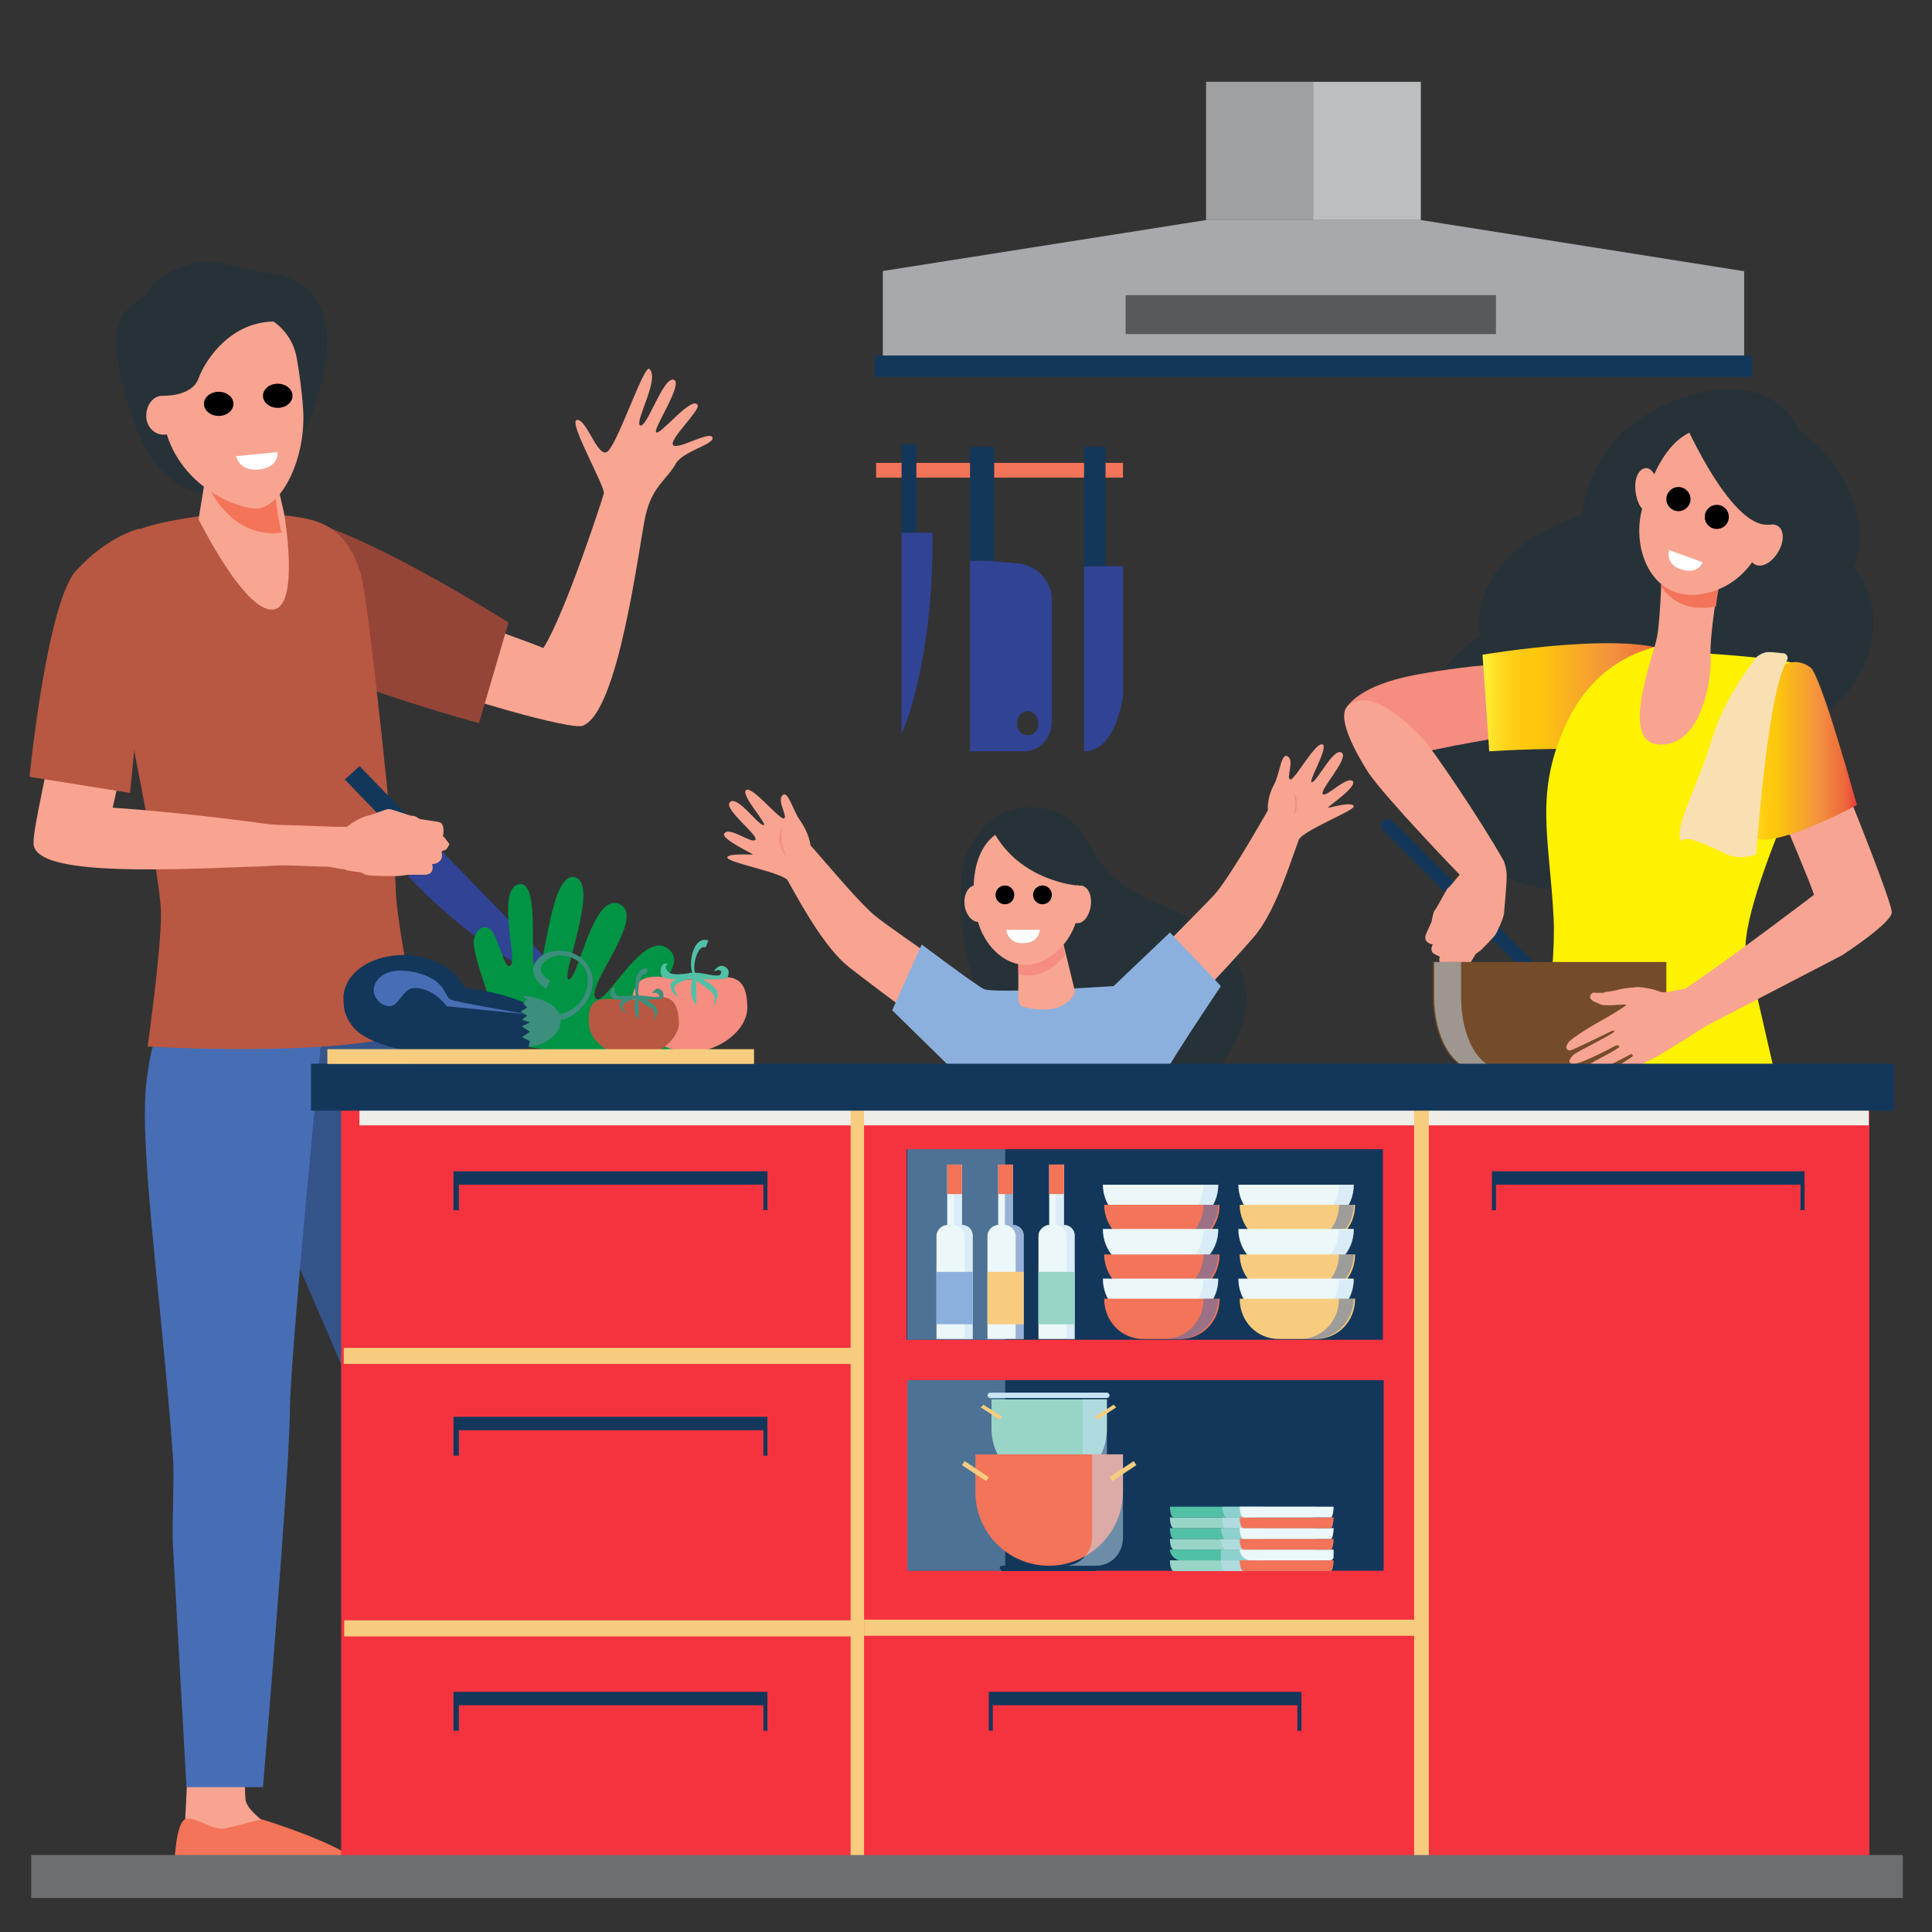 <?xml version="1.0" encoding="utf-8"?>
<!-- Generator: Adobe Illustrator 22.0.0, SVG Export Plug-In . SVG Version: 6.00 Build 0)  -->
<svg version="1.1" id="Layer_1" xmlns="http://www.w3.org/2000/svg" xmlns:xlink="http://www.w3.org/1999/xlink" x="0px" y="0px"
	 viewBox="0 0 144 144" style="enable-background:new 0 0 144 144;" xml:space="preserve">
<rect x="0" y="0" width="144" height="144" fill="#333333" stroke="none"/>
<style type="text/css">
	.st0{fill:#263238;}
	.st1{fill:#F8A491;}
	.st2{fill:#F58D80;}
	.st3{fill:#8CB0DD;}
	.st4{fill:#F8A592;}
	.st5{fill:#FFFFFF;}
	.st6{fill:#13375B;}
	.st7{fill:url(#SVGID_1_);}
	.st8{fill:#FFF200;}
	.st9{fill:#F37458;}
	.st10{fill:#F8A492;}
	.st11{fill:#754C29;}
	.st12{opacity:0.5;fill:#C8E2F6;}
	.st13{fill:url(#SVGID_2_);}
	.st14{fill:#F9E0B2;}
	.st15{opacity:0.5;fill:#F9E0B2;}
	.st16{fill:#A7A9AC;}
	.st17{fill:#BCBEC0;}
	.st18{opacity:0.5;fill:#808285;}
	.st19{fill:#58595B;}
	.st20{fill:#314394;}
	.st21{fill:#944538;}
	.st22{fill:#34548A;}
	.st23{fill:#476EB5;}
	.st24{fill:#B85742;}
	.st25{fill:#F5333F;}
	.st26{fill:#EFEDE8;}
	.st27{fill:#F8CC7F;}
	.st28{fill:#EBF7F8;}
	.st29{opacity:0.5;fill:#476EB5;}
	.st30{opacity:0.5;fill:#88AED1;}
	.st31{fill:#98D5C7;}
	.st32{fill:#51C0A5;}
	.st33{fill:#C8E2F6;}
	.st34{fill:#009444;}
	.st35{fill:#3C8F7C;}
	.st36{fill:#6D6E71;}
</style>
<g>
	<g>
		<g>
			<path class="st0" d="M71.6,67.1c0-1.8,0.1-3.6,1.5-5.2c1.1-1.3,2.7-1.9,4.3-1.7c4.5,0.5,2.6,4.5,8.6,7c1.9,0.8,3.6,1.5,4.9,2.8
				c2.5,2.5,2.9,5.6-0.1,9.7c-7.3,10.2-16.3-2.4-17.5-4.8C72,72.5,71.6,68.3,71.6,67.1z"/>
			<g>
				<g>
					<path class="st1" d="M90.5,66.7c1-1.1,3.2-4.9,4-6.3c0-0.1-0.1-0.9,0.5-2c0.4-0.8,0.5-2.4,1-2c0.5,0.3-0.2,1.7,0.2,1.7
						c0.4-0.1,1.9-2.9,2.4-2.6c0.4,0.3-1.2,2.9-0.8,2.8c0.4-0.1,1.6-2.6,2.2-2.2c0.6,0.4-1.7,2.8-1.4,3.1c0.3,0.2,1.7-1.3,2.2-1
						c0.5,0.4-2,2-1.8,2c0.2,0,1.8-0.5,1.9-0.1c0.1,0.3-3.8,1.8-4.1,2.5l0,0c-0.7,1.9-1.8,5.5-3.4,7.3c-1.9,2.2-6.5,7-6.5,7
						l-3.4-2.9C83.3,73.9,89.3,68,90.5,66.7z"/>
					<path class="st2" d="M96.3,58.8c0.1,0.2,0.2,0.4,0.3,0.6c0,0,0.3,0.7-0.2,1.4C96.5,60.3,96.7,59.8,96.3,58.8z"/>
				</g>
				<g>
					<path class="st1" d="M65.4,68.4c-1.2-0.9-4-4.3-5-5.4c0-0.1-0.1-0.9-0.8-1.9c-0.5-0.7-0.9-2.3-1.3-1.8
						c-0.4,0.4,0.5,1.7,0.1,1.7c-0.4,0-2.4-2.5-2.8-2.1c-0.4,0.4,1.7,2.6,1.3,2.6c-0.4,0-2-2.3-2.5-1.7c-0.5,0.5,2.2,2.5,1.9,2.8
						c-0.3,0.3-1.9-1-2.3-0.5c-0.4,0.4,2.3,1.6,2.1,1.6c-0.2,0-1.8-0.1-1.9,0.2c0,0.4,4,1.1,4.5,1.7l0,0c1,1.8,2.8,5.1,4.6,6.5
						c2.3,1.8,7.6,5.7,7.6,5.7l2.8-3.5C73.7,74.2,66.8,69.5,65.4,68.4z"/>
					<path class="st2" d="M58.3,61.7c-0.1,0.2-0.2,0.4-0.2,0.7c0,0-0.1,0.8,0.5,1.4C58.4,63.3,58.1,62.8,58.3,61.7z"/>
				</g>
				<path class="st3" d="M68.7,70.4l-2.2,4.9l5.1,5c0,0,0.6,4.4,0.3,5.9c-0.3,1.5-2.2,7.8-2.2,7.8s8.9,3.1,16.3,0.6
					c0,0-0.3-11.8,0-13.1c0.4-1.2,5-8,5-8l-3.8-4L83,73.5c0,0-9.2,0.6-9.7,0.2C72.7,73.4,68.7,70.4,68.7,70.4z"/>
				<path class="st4" d="M79.5,67.3c-0.1,0.8,0.2,1.4,0.7,1.5c0.5,0.1,1-0.5,1.1-1.3c0.1-0.8-0.2-1.4-0.7-1.5
					C80,66,79.5,66.5,79.5,67.3z"/>
				<path class="st4" d="M71.9,67.5c0.1,0.7,0.6,1.3,1.1,1.2c0.5-0.1,0.8-0.8,0.7-1.5c-0.1-0.7-0.6-1.3-1.1-1.2
					C72.1,66.1,71.8,66.8,71.9,67.5z"/>
				<path class="st4" d="M75.9,71.6c0,0,0,1.9,0,2.8c0,0.4,0.2,0.7,0.6,0.7c0.9,0.2,2.7,0.4,3.5-0.9c0.1-0.1,0.1-0.3,0.1-0.4l-1-4.1
					L75.9,71.6z"/>
				<path class="st2" d="M75.9,72.6c1,0.3,2.1,0,3.1-1c0.1-0.1,0.3-0.3,0.4-0.4L79,69.7l-3.1,1.9C75.9,71.6,75.9,72,75.9,72.6z"/>
				<path class="st4" d="M76.2,61.5c0,0,1.6,0.1,2.8,1.3c1.2,1.3,2.6,5.4-0.1,8c-2.7,2.6-5.6,0.2-6.1-2.5
					C72.2,65.6,72.6,61.8,76.2,61.5z"/>
			</g>
			<path class="st0" d="M80.3,66c0,0-4.3-0.3-6.3-4.1l3.3-1.1l2.5,2.4c0,0,1.2,1.5,1.2,1.7C81,65.1,80.3,66,80.3,66z"/>
		</g>
		<path class="st5" d="M77.5,69.3l-2.5,0c0,0,0.1,1,1.2,1C77.5,70.3,77.5,69.3,77.5,69.3z"/>
	</g>
	<ellipse cx="74.9" cy="66.7" rx="0.7" ry="0.7"/>
	<ellipse cx="77.7" cy="66.7" rx="0.7" ry="0.7"/>
</g>
<g>
	<g>
		<g>
			<path class="st6" d="M115.6,73l-5.9-5.9h0l-5.9-5.9c-0.2-0.2-0.5-0.2-0.7,0c-0.2,0.2-0.2,0.5,0,0.7l5.9,5.9l0,0l5.9,5.9
				c0.2,0.2,0.5,0.2,0.7,0C115.8,73.5,115.8,73.2,115.6,73z"/>
			<path class="st0" d="M110.9,64.8c8,4.2,15-1.2,14.8-1c0.2-0.2,1.5-0.6,2.3-0.9c3.5-1.3,5.9-4.8,6.2-8.6c5.1-2.4,7-8.3,4-12
				c1.4-3.6-0.9-8-4.1-10.2c-2.1-4.7-8.8-3.4-12.7-0.3c-1.9,1.6-3.2,4-3.5,6.6c-4.3,1.3-8.1,4.4-7.6,9
				C104.5,51.2,102.8,60.5,110.9,64.8z"/>
			<path class="st2" d="M100.4,52.7c0,0,0.8-1.6,5.1-2.4c4.3-0.8,7.7-0.9,7.7-0.9l0.2,5.3c0,0-6.8,1.1-8.1,1.6
				C104.1,56.7,100.4,52.7,100.4,52.7z"/>
			<linearGradient id="SVGID_1_" gradientUnits="userSpaceOnUse" x1="110.481" y1="51.976" x2="125.174" y2="51.976">
				<stop  offset="0" style="stop-color:#FFF33B"/>
				<stop  offset="5.948725e-02" style="stop-color:#FFE029"/>
				<stop  offset="0.13" style="stop-color:#FFD218"/>
				<stop  offset="0.203" style="stop-color:#FEC90F"/>
				<stop  offset="0.281" style="stop-color:#FDC70C"/>
				<stop  offset="0.668" style="stop-color:#F3903F"/>
				<stop  offset="0.888" style="stop-color:#ED683C"/>
				<stop  offset="1" style="stop-color:#E93E3A"/>
			</linearGradient>
			<path class="st7" d="M110.5,48.8l0.5,7.2c0,0,6-0.4,8.5,0c3.1,0.4,6.7-6.2,5.5-7.1C122.3,46.8,110.5,48.8,110.5,48.8z"/>
			<path class="st8" d="M133.1,60.6c0.9-5.8,1.5-10.9,1.5-10.9c-1.2-0.7-8.1-1-10-1.2c-0.4,0-1.2-0.3-1.2-0.3
				c-1,0.3-4.5,1.2-6.6,5.6c-2.5,5.3-1.3,8.6-1,14.7c0.2,4-1.2,13-1.2,13c3.1,4.2,14.4,4.5,18.3,1.2l-2.8-12.2
				C130.2,67.5,132.8,61.5,133.1,60.6z"/>
			<path class="st1" d="M128.1,43.4c0,0-0.7,4-0.6,5.5c0.1,1.6-0.6,6.6-3.7,6.6c-3.2,0-0.6-6.4-0.3-8c0.3-1.5,0.4-6.3,0.4-6.3
				L128.1,43.4z"/>
			<path class="st9" d="M123.8,43.7c0-1.3,0.1-2.4,0.1-2.4l4.3,2.1c0,0-0.2,0.8-0.3,1.8C126,45.6,124.6,44.9,123.8,43.7z"/>
			<path class="st1" d="M129.7,32.4c0,0,1.6,1,2.2,3c0.6,2.1-0.1,7.4-4.3,8.7c-4.2,1.3-6.1-2.9-5.2-6.2
				C123.3,34.6,125.2,30.4,129.7,32.4z"/>
			<path class="st1" d="M121.9,36.6c0.1,0.9,0.5,1.6,1,1.5c0.5-0.1,0.8-0.8,0.7-1.7c-0.1-0.9-0.5-1.6-1-1.5
				C122.1,35,121.8,35.7,121.9,36.6z"/>
			<path class="st1" d="M130.7,40c-0.5,0.8-0.5,1.7,0,2c0.5,0.4,1.3,0,1.8-0.8c0.5-0.8,0.5-1.7,0-2C132,38.9,131.2,39.2,130.7,40z"
				/>
			<path class="st0" d="M125.2,30.7c0,0,3.7,8.8,6.7,8.4c2.9-0.4,0.7-5.2,0.7-5.4c0-0.1-1.8-2.7-2.3-2.7c-0.5,0-3.3-0.3-3.3-0.3
				H125.2z"/>
			<path class="st10" d="M112.3,65.2c0-0.3-0.1-0.7-0.2-1c-1.8-3.2-5.3-8.3-6-9.1c-3.4-3.6-4.9-3-5.5-2.6c-1.2,0.7,0.5,3.7,1.4,5.1
				c1.3,1.9,6.6,7.4,6.8,7.6c-0.2,0.2-0.8,1-0.9,1c-0.1,0.1-0.8,1.5-1,1.7c-0.1,0.2-0.2,0.8-0.2,0.8l-0.4,0.9
				c-0.3,0.7,0.5,0.8,0.5,0.8c-0.2,0.3-0.1,0.6,0.1,0.7c0.2,0.1,0.4,0.2,0.4,0.2c0,0,0,0.1,0,0.1c-0.1,0.2,0.1,0.5,0.2,0.6
				c0.1,0.1,0.5,0.1,0.6,0c0.1-0.1,0.2,0,0.2,0c0.1,0.2,0.7,0.4,0.9,0.3c0.2-0.1,0.7-1.1,0.8-1.2c0.1-0.1,0.3-0.2,0.4-0.3
				c0.1-0.1,1-1,1.1-1.2c0.1-0.2,0.5-1,0.6-1.5C112.1,67.9,112.3,66.1,112.3,65.2z"/>
			<g>
				<path class="st11" d="M116.1,71.7h-1.2h-8.1v2.6c0,3,1.4,5.4,3.1,5.4h5h1.2h5c1.7,0,3.1-2.4,3.1-5.4v-2.6H116.1z"/>
				<path class="st12" d="M108.9,74.3v-2.6h-2v2.6c0,3,1.4,5.4,3.1,5.4h2C110.2,79.7,108.9,77.3,108.9,74.3z"/>
			</g>
			<path class="st10" d="M141,68c0-0.8-3.2-8.7-3.2-8.7l-4.7,2.2c0,0,2,4.7,2.1,5.2c0,0-6.3,4.8-9.6,7c-0.4,0-1.5,0.4-1.9,0.2
				c0,0,0,0,0,0c-0.5-0.2-1.6-0.4-1.9-0.3c-0.3,0-1,0.1-1.3,0.2c-0.4,0.1-0.8,0.1-1,0.2c-0.1,0-0.4,0-0.6,0
				c-0.3-0.1-0.5,0.3-0.3,0.5c0.2,0.2,0.6,0.3,0.8,0.4c0.7,0.1,1.8-0.1,1.8,0c0,0.1-1.7,1.1-1.9,1.2c-0.2,0.1-2.1,1.2-2.4,1.6
				s-0.1,0.6,0.1,0.6c0.2,0,3-1.4,3-1.4s0.4-0.2,0.3,0c-0.1,0.2-2.6,1.4-3,1.7c-0.3,0.3-0.5,0.6-0.1,0.7c0.5,0.1,3.1-1.3,3.1-1.3
				s0.3-0.2,0.4,0c0,0.2-2.2,1.2-2.3,1.4c-0.2,0.2-0.1,0.5,0.3,0.5c0.4,0,2.8-1.3,2.8-1.3s0.2-0.1,0.2,0.1c0,0.1-1.8,1.1-1.9,1.4
				c-0.1,0.2,0.1,0.3,0.1,0.3c0.4,0.3,2-0.9,2.9-1.3c0.3-0.1,2-1.1,4.3-2.6c0,0,0,0,0,0c2.7-1.4,10.2-5.3,10.2-5.3S141,68.8,141,68z
				"/>
			<linearGradient id="SVGID_2_" gradientUnits="userSpaceOnUse" x1="130.074" y1="55.985" x2="138.412" y2="55.985">
				<stop  offset="0" style="stop-color:#FFF33B"/>
				<stop  offset="5.948725e-02" style="stop-color:#FFE029"/>
				<stop  offset="0.13" style="stop-color:#FFD218"/>
				<stop  offset="0.203" style="stop-color:#FEC90F"/>
				<stop  offset="0.281" style="stop-color:#FDC70C"/>
				<stop  offset="0.668" style="stop-color:#F3903F"/>
				<stop  offset="0.888" style="stop-color:#ED683C"/>
				<stop  offset="1" style="stop-color:#E93E3A"/>
			</linearGradient>
			<path class="st13" d="M135,49.8c0,0-1.3-1.2-2.7,0.3c-1.4,1.5-2.7,4.1-2,9.7c0.2,0.5,0.6,2.7,0.6,2.7c1.8,0.6,7.5-2.5,7.5-2.5
				S135.9,50.9,135,49.8z"/>
			<path class="st5" d="M126.9,41.9l-2.5-0.9c0,0-0.3,1,0.8,1.4C126.6,42.9,126.9,41.9,126.9,41.9z"/>
		</g>
		<path class="st14" d="M131.8,48.6c-0.3,0-0.7,0.2-0.9,0.4c-0.7,0.9-2.5,3.4-3.3,6.1c-1,3.4-2.9,6.6-2.3,7.6c0,0,0.3-0.5,2,0.3
			c1.8,0.9,2.1,1.1,3.6,0.7c0,0,0.8-12,2.3-14.5c0.1-0.2,0-0.4-0.2-0.5C132.8,48.7,132.3,48.6,131.8,48.6z"/>
		<path class="st15" d="M127.4,63.1c0.1,0,0.1,0.1,0.2,0.1c0.2-3,0.7-6.2,0.7-6.2c-1,2.1-1.7,4.6-2.1,5.7
			C126.5,62.7,126.9,62.9,127.4,63.1z"/>
	</g>
	<ellipse cx="125.1" cy="37.2" rx="0.9" ry="0.9"/>
	<ellipse transform="matrix(0.707 -0.707 0.707 0.707 10.245 101.803)" cx="128" cy="38.5" rx="0.9" ry="0.9"/>
</g>
<g>
	<polygon class="st16" points="129.9,20.2 105.9,16.4 89.9,16.4 65.8,20.2 65.8,26.5 130,26.5 130,20.2 	"/>
	<rect x="89.9" y="6.1" class="st17" width="16" height="10.3"/>
	<rect x="89.9" y="6.1" class="st18" width="8" height="10.3"/>
	<rect x="65.2" y="26.5" class="st6" width="65.4" height="1.6"/>
	<rect x="83.9" y="22" class="st19" width="27.6" height="2.9"/>
</g>
<g>
	<rect x="65.3" y="34.5" class="st9" width="18.4" height="1.1"/>
	<g>
		<path class="st20" d="M77.6,42.8L77.6,42.8c-0.4-0.4-1-0.7-1.6-0.8l-3.7-0.3V56h4c1.2,0,2.1-1,2.1-2.2v-9.1
			C78.4,44,78.1,43.3,77.6,42.8z M76.6,54.8c-0.5,0-0.8-0.4-0.8-0.9c0-0.5,0.4-0.9,0.8-0.9s0.8,0.4,0.8,0.9
			C77.4,54.4,77.1,54.8,76.6,54.8z"/>
		<rect x="72.3" y="33.3" class="st6" width="1.8" height="8.5"/>
	</g>
	<g>
		<path class="st20" d="M80.8,56V42.2l2.9,0v9.7C83.7,51.9,83.2,56,80.8,56z"/>
		<rect x="80.8" y="33.3" class="st6" width="1.6" height="8.9"/>
	</g>
	<g>
		<path class="st20" d="M67.2,39.7v15c0,0,2.4-5.1,2.3-15H67.2z"/>
		<rect x="67.2" y="33.1" class="st6" width="1.1" height="6.6"/>
	</g>
</g>
<g>
	<g>
		<path class="st1" d="M31.6,131.3c0,0-0.2,4-0.2,4c-0.1,0.5-0.4,1.8-0.4,2.2c0,1.7,8-1.5,6.2-2.2c-0.2-0.1-1-0.6-1.1-1.2
			c-0.1-0.9-0.3-2.7-0.3-2.7L31.6,131.3z"/>
		<path class="st9" d="M37.2,135.2c0,0-1.9,0.5-2.8,0.7c-1,0.1-2.2-1-2.9-0.7c-0.7,0.3-0.7,3.6-0.7,3.6s10,0.6,12.8-0.3
			C44.7,138.1,41,136.5,37.2,135.2z"/>
		<path class="st1" d="M14,131.7c0,0-0.2,4-0.2,4c-0.1,0.5-0.4,1.8-0.4,2.2c0,1.7,8-1.5,6.2-2.2c-0.2-0.1-1.3-1-1.3-1.6
			c-0.1-0.9,0-2.3,0-2.3L14,131.7z"/>
		<path class="st9" d="M19.5,135.6c0,0-1.9,0.5-2.8,0.7c-1,0.1-2.2-1-2.9-0.7c-0.7,0.3-0.8,3.3-0.8,3.3s10.7,0.7,13.2,0
			C27.4,138.6,23.4,136.8,19.5,135.6z"/>
		<g>
			<path class="st0" d="M19.8,20.3c-0.7-0.1-1.4-0.2-2.1-0.4c-0.8-0.2-1.8-0.4-2.3-0.4c-1.2,0.1-3.3,0.6-4.2,2
				c-1.1,1.7-3.9,1-1.7,8.5c2.4,8.5,7.3,6.6,7.4,6.4c0.1-0.2,3.3-6.4,3.3-6.4s2.2,2.9,2.2,2.8C22.5,32.7,28.2,21.3,19.8,20.3z"/>
			<path class="st4" d="M53.1,32.6c-0.2-0.5-2.5,0.9-2.9,0.6c-0.5-0.3,2-2.6,1.8-3c-0.4-0.8-2.9,2.4-3.1,2c-0.2-0.3,2.1-3.7,1.3-3.9
				c-0.8-0.2-2,3.7-2.5,3.4c-0.4-0.3,1.5-3.5,0.7-4.2c-0.4-0.4-2.5,6-3.2,6.2c-0.7,0.3-1.5-2.5-2.2-2.4c-0.7,0.1,2.2,5.1,2,5.5
				c-0.1,0.4-2.9,9-4.5,11.5c-0.9-0.4-6.4-2.3-7.3-2.8c-0.4,1.9-1.6,3.3-2.1,5.2c3,1.3,11.4,3.7,12.3,3.4c2.7-0.9,4.2-13.3,4.7-15.6
				c0.5-2.3,1.6-2.7,2.3-4C51,33.6,53.3,33.1,53.1,32.6z"/>
			<path class="st21" d="M35.7,53.9c0,0-11.8-3.2-14.7-5.6c-2.9-2.3-3.5-7.7-0.7-9.5c2.8-1.8,17.6,7.6,17.6,7.6L35.7,53.9z"/>
			<path class="st22" d="M26.7,74.2l3.4,1.4l7.1,32.6l-0.3,24.4l-5.7,0.1c0,0-2.7-21.4-2.7-23c0-1.7-12.3-29-12.3-29L26.7,74.2z"/>
			<path class="st23" d="M24.1,76c0,0-2.5,25.1-2.5,29.3c0,4.2-2,27.9-2,27.9l-5.7,0c0,0-0.4-7.2-1-17.8c-0.1-1.7,0.1-5,0-6.7
				C12,96.3,10.2,84.6,11,80c0.1-0.7,0.4-2.7,0.9-3.2C15.7,73.1,24.1,76,24.1,76z"/>
			<path class="st24" d="M14.7,38.5c0,0-3.9,0.5-5,1.3c-1.2,0.8-2.5,2.7-2.5,2.7s4.8,22,4.8,25.6c0,2.9-1,9.9-1,9.9
				s14.6,0.9,20.2-1.2c0,0-1.7-8.3-1.7-10.5c0-2.2-2.1-22.1-2.6-23.5c-0.4-1.3-1.2-3.5-3.9-4.1C20.3,38,14.7,38.5,14.7,38.5z"/>
			<path class="st4" d="M15.8,32.6l-1,6.1c0,0,3.6,7.3,5.7,6.7c1.8-0.5,0.7-7,0.7-7c0-0.2-1-3.7-0.7-5.2
				C20.8,31.5,15.8,32.6,15.8,32.6z"/>
			<path class="st9" d="M20.5,35.6c0.3-1.7-4.7-0.6-4.7-0.6l-0.1,0.5l-0.1,0.9c0,0,1.7,3.8,5.4,3.3C20.7,38.8,20.4,36.3,20.5,35.6z"
				/>
			<path class="st1" d="M16.2,23.4c2.6-0.9,5.4,0.6,5.9,3.2c0.2,1.1,0.4,2.5,0.5,4c0.2,3.7-1.7,7.3-3.5,7.3c-1.8,0-6.7-2.2-7-7.4
				C11.9,27.3,13.5,24.4,16.2,23.4z"/>
			<path class="st1" d="M13.4,30.9c0,0.8-0.5,1.5-1.2,1.5c-0.7,0-1.3-0.6-1.3-1.4c0-0.8,0.5-1.5,1.2-1.5
				C12.8,29.5,13.4,30.1,13.4,30.9z"/>
			<path class="st0" d="M12.1,29.5c0,0,2.2,0.1,2.7-1.3c0.5-1.4,2.6-4.6,6.3-4.2c3.7,0.4-3.6-2.1-3.9-2.1c-0.3,0.1-3.6,0.7-3.6,0.7
				s-2.1,2.5-2.2,2.7c0,0.2-0.3,2.8-0.3,2.8L12.1,29.5z"/>
			<path class="st5" d="M20.7,33.7L17.6,34c0,0,0.2,1.1,1.6,1C20.8,34.9,20.7,33.7,20.7,33.7z"/>
			<g>
				<path class="st20" d="M32.7,63.2L43.2,74c0,0-5.9-1.5-12.8-8.7L32.7,63.2z"/>
				<polygon class="st6" points="25.7,58.1 26.8,57.1 32.7,63.2 31.6,64.2 				"/>
			</g>
			<path class="st1" d="M33.1,62.4C33,62.3,33,62.3,33,62.3c0.1-0.2,0.1-0.9-0.2-1c-0.2-0.1-1.5-0.2-1.6-0.3
				c-0.1-0.1-0.3-0.2-0.5-0.2c-0.2,0-1.5-0.5-1.7-0.5c-0.3,0-1.1,0.4-1.6,0.5c-0.5,0.1-1.3,0.6-1.5,0.8c-0.2,0.1-3.6-0.1-4.4-0.1
				c-1,0-1.7-0.1-1.7-0.1s-5.6-0.8-11.4-1.2l1-4.5L3.9,55c-0.4,2.6-1.4,6.6-1.4,7.8c-0.1,2.4,8.5,2.1,16.2,1.8h0
				c0.8,0,1.6-0.1,2.4-0.1c1,0,2.6,0.1,3.4,0.1l0,0c0.5,0.1,1.1,0.2,1.2,0.2c0.1,0.1,1,0.2,1.1,0.2c0.1,0,0.4,0.2,0.5,0.2
				c0.1,0.1,1.9,0.1,2.2,0.1c0.3,0,0.9-0.1,0.9-0.1l1.2,0c0.9,0,0.6-0.8,0.6-0.8c0.4,0,0.6-0.2,0.7-0.4c0.1-0.2,0-0.5,0-0.5
				c0,0,0.1-0.1,0.1-0.1c0.3,0,0.4-0.3,0.5-0.5C33.4,62.8,33.2,62.5,33.1,62.4z"/>
			<path class="st24" d="M10.4,39.4c0,0-2.3,0.5-4.7,3.1c-2.2,2.3-3.5,15.4-3.5,15.4l7.5,1.2l0.6-6.3l2-2.9L10.4,39.4z"/>
		</g>
	</g>
	<ellipse cx="16.3" cy="30.1" rx="1.1" ry="0.9"/>
	<ellipse cx="20.7" cy="29.5" rx="1.1" ry="0.9"/>
</g>
<g>
	
		<rect x="25.4" y="81.6" transform="matrix(-1 -1.224647e-16 1.224647e-16 -1 164.729 222.565)" class="st25" width="113.9" height="59.4"/>
	
		<rect x="26.8" y="81.6" transform="matrix(-1 -1.224647e-16 1.224647e-16 -1 166.089 165.476)" class="st26" width="112.5" height="2.3"/>
	<rect x="105.4" y="79.9" class="st27" width="1.1" height="61.1"/>
	<rect x="63.4" y="79.9" class="st27" width="1" height="61.1"/>
	
		<rect x="44.2" y="81.8" transform="matrix(6.123234e-17 -1 1 6.123234e-17 -56.175 145.86)" class="st27" width="1.2" height="38.4"/>
	
		<rect x="44.3" y="102.1" transform="matrix(-1.836970e-16 1 -1 -1.836970e-16 166.155 76.47)" class="st27" width="1.2" height="38.4"/>
	
		<rect x="84.5" y="100.7" transform="matrix(-1.836970e-16 1 -1 -1.836970e-16 206.405 36.221)" class="st27" width="1.2" height="41.3"/>
	<polygon class="st6" points="111.5,87.3 134.2,87.3 134.5,87.3 134.5,88.3 134.5,90.2 134.2,90.2 134.2,88.3 111.5,88.3 
		111.5,90.2 111.2,90.2 111.2,88.3 111.2,87.3 	"/>
	<polygon class="st6" points="34.2,87.3 56.9,87.3 57.2,87.3 57.2,88.3 57.2,90.2 56.9,90.2 56.9,88.3 34.2,88.3 34.2,90.2 
		33.8,90.2 33.8,88.3 33.8,87.3 	"/>
	<polygon class="st6" points="34.2,105.6 56.9,105.6 57.2,105.6 57.2,106.6 57.2,108.5 56.9,108.5 56.9,106.6 34.2,106.6 
		34.2,108.5 33.8,108.5 33.8,106.6 33.8,105.6 	"/>
	<polygon class="st6" points="34.2,126.1 56.9,126.1 57.2,126.1 57.2,127.1 57.2,129 56.9,129 56.9,127.1 34.2,127.1 34.2,129 
		33.8,129 33.8,127.1 33.8,126.1 	"/>
	<polygon class="st6" points="74,126.1 96.7,126.1 97,126.1 97,127.1 97,129 96.7,129 96.7,127.1 74,127.1 74,129 73.7,129 
		73.7,127.1 73.7,126.1 	"/>
	
		<rect x="67.6" y="85.6" transform="matrix(-1 -1.224647e-16 1.224647e-16 -1 170.675 185.457)" class="st6" width="35.5" height="14.2"/>
	<g>
		<path class="st28" d="M95.2,91.3H98c1.6,0,2.9-1.3,2.9-3l0,0h-8.6l0,0C92.3,89.9,93.6,91.3,95.2,91.3z"/>
		<path class="st12" d="M99.8,88.3h1.1c0,1.6-1.3,3-2.9,3h-1.1C98.5,91.3,99.8,89.9,99.8,88.3z"/>
	</g>
	<g>
		<path class="st28" d="M85.1,91.3h2.8c1.6,0,2.9-1.3,2.9-3l0,0h-8.6l0,0C82.2,89.9,83.5,91.3,85.1,91.3z"/>
		<path class="st12" d="M89.7,88.3h1.1c0,1.6-1.3,3-2.9,3h-1.1C88.4,91.3,89.7,89.9,89.7,88.3z"/>
	</g>
	<g>
		<path class="st9" d="M85.2,92.8H88c1.6,0,2.9-1.3,2.9-3l0,0h-8.6l0,0C82.3,91.4,83.6,92.8,85.2,92.8z"/>
		<path class="st29" d="M89.7,89.8h1.1c0,1.6-1.3,3-2.9,3h-1.1C88.4,92.8,89.7,91.4,89.7,89.8z"/>
	</g>
	<g>
		<path class="st28" d="M85.1,94.6h2.8c1.6,0,2.9-1.3,2.9-3l0,0h-8.6l0,0C82.2,93.3,83.5,94.6,85.1,94.6z"/>
		<path class="st12" d="M89.7,91.7h1.1c0,1.6-1.3,3-2.9,3h-1.1C88.4,94.6,89.7,93.3,89.7,91.7z"/>
	</g>
	<g>
		<path class="st9" d="M85.2,96.5H88c1.6,0,2.9-1.3,2.9-3l0,0h-8.6l0,0C82.3,95.1,83.6,96.5,85.2,96.5z"/>
		<path class="st29" d="M89.7,93.5h1.1c0,1.6-1.3,3-2.9,3h-1.1C88.4,96.5,89.7,95.1,89.7,93.5z"/>
	</g>
	<g>
		<path class="st28" d="M85.1,98.3h2.8c1.6,0,2.9-1.3,2.9-3l0,0h-8.6l0,0C82.2,97,83.5,98.3,85.1,98.3z"/>
		<path class="st12" d="M89.7,95.4h1.1c0,1.6-1.3,3-2.9,3h-1.1C88.4,98.3,89.7,97,89.7,95.4z"/>
	</g>
	<g>
		<path class="st9" d="M85.2,99.8H88c1.6,0,2.9-1.3,2.9-3l0,0h-8.6l0,0C82.3,98.5,83.6,99.8,85.2,99.8z"/>
		<path class="st29" d="M89.7,96.8h1.1c0,1.6-1.3,3-2.9,3h-1.1C88.4,99.8,89.7,98.5,89.7,96.8z"/>
	</g>
	<g>
		<path class="st27" d="M95.3,92.8h2.8c1.6,0,2.9-1.3,2.9-3l0,0h-8.6l0,0C92.4,91.4,93.7,92.8,95.3,92.8z"/>
		<path class="st29" d="M99.8,89.8h1.1c0,1.6-1.3,3-2.9,3h-1.1C98.5,92.8,99.8,91.4,99.8,89.8z"/>
	</g>
	
		<rect x="67.6" y="102.9" transform="matrix(-1 -1.224647e-16 1.224647e-16 -1 170.733 219.974)" class="st6" width="35.5" height="14.2"/>
	<g>
		<path class="st28" d="M95.2,94.6H98c1.6,0,2.9-1.3,2.9-3l0,0h-8.6l0,0C92.3,93.3,93.6,94.6,95.2,94.6z"/>
		<path class="st12" d="M99.8,91.7h1.1c0,1.6-1.3,3-2.9,3h-1.1C98.5,94.6,99.8,93.3,99.8,91.7z"/>
	</g>
	
		<rect x="67.6" y="85.6" transform="matrix(-1 -1.224647e-16 1.224647e-16 -1 142.523 185.457)" class="st30" width="7.3" height="14.2"/>
	<g>
		<path class="st27" d="M95.3,96.5h2.8c1.6,0,2.9-1.3,2.9-3l0,0h-8.6l0,0C92.4,95.1,93.7,96.5,95.3,96.5z"/>
		<path class="st29" d="M99.8,93.5h1.1c0,1.6-1.3,3-2.9,3h-1.1C98.5,96.5,99.8,95.1,99.8,93.5z"/>
	</g>
	
		<rect x="67.6" y="102.9" transform="matrix(-1 -1.224647e-16 1.224647e-16 -1 142.523 219.974)" class="st30" width="7.3" height="14.2"/>
	<g>
		<path class="st28" d="M95.2,98.3H98c1.6,0,2.9-1.3,2.9-3l0,0h-8.6l0,0C92.3,97,93.6,98.3,95.2,98.3z"/>
		<path class="st12" d="M99.8,95.4h1.1c0,1.6-1.3,3-2.9,3h-1.1C98.5,98.3,99.8,97,99.8,95.4z"/>
	</g>
	<g>
		<path class="st27" d="M95.3,99.8h2.8c1.6,0,2.9-1.3,2.9-3l0,0h-8.6l0,0C92.4,98.5,93.7,99.8,95.3,99.8z"/>
		<path class="st29" d="M99.8,96.8h1.1c0,1.6-1.3,3-2.9,3h-1.1C98.5,99.8,99.8,98.5,99.8,96.8z"/>
	</g>
	<g>
		<g>
			<path class="st31" d="M94.2,116.3h-7l0,0c0,0.4,0.1,0.8,0.3,0.8h6.5C94.1,117.1,94.2,116.7,94.2,116.3L94.2,116.3z"/>
			<path class="st32" d="M94.2,115.5h-7l0,0c0,0.4,0.4,0.8,0.8,0.8H94c0.1,0,0.2-0.1,0.2-0.2V115.5z"/>
			<path class="st31" d="M94.2,114.7h-7l0,0c0,0.4,0.1,0.8,0.3,0.8h6.5C94.1,115.5,94.2,115.1,94.2,114.7L94.2,114.7z"/>
			<path class="st32" d="M94.2,113.9h-7l0,0c0,0.4,0.1,0.8,0.3,0.8h6.5C94.1,114.7,94.2,114.3,94.2,113.9L94.2,113.9z"/>
			<path class="st31" d="M94.2,113.1h-7l0,0c0,0.4,0.1,0.8,0.3,0.8h6.5C94.1,113.9,94.2,113.5,94.2,113.1L94.2,113.1z"/>
			<path class="st32" d="M94.2,112.3h-7l0,0c0,0.4,0.1,0.8,0.3,0.8h6.5C94.1,113.1,94.2,112.7,94.2,112.3L94.2,112.3z"/>
		</g>
		<path class="st12" d="M91.1,113.1h0.3c-0.1,0-0.3-0.4-0.3-0.8h7c0,0.4-0.1,0.8-0.3,0.8h0.3c0,0.4-0.1,0.8-0.3,0.8h0.3
			c0,0.4-0.1,0.8-0.3,0.8h0.3c0,0.4-0.1,0.8-0.3,0.8h0.3v0.5c0,0.2-0.1,0.3-0.3,0.3h0.3c0,0.4-0.1,0.8-0.3,0.8h-6.5
			c-0.1,0-0.3-0.4-0.3-0.8h0c0,0,0,0,0,0v-0.8h0.3c-0.1,0-0.3-0.4-0.3-0.8h0.3c-0.1,0-0.3-0.4-0.3-0.8h0.3
			C91.2,113.9,91.1,113.5,91.1,113.1z"/>
		<g>
			<path class="st9" d="M99.4,116.3h-7l0,0c0,0.4,0.1,0.8,0.3,0.8h6.5C99.3,117.1,99.4,116.7,99.4,116.3L99.4,116.3z"/>
			<path class="st28" d="M99.4,115.5h-7l0,0c0,0.4,0.4,0.8,0.8,0.8h5.9c0.2,0,0.3-0.1,0.3-0.3V115.5z"/>
			<path class="st9" d="M99.4,114.7h-7l0,0c0,0.4,0.1,0.8,0.3,0.8h6.5C99.3,115.5,99.4,115.1,99.4,114.7L99.4,114.7z"/>
			<path class="st28" d="M99.4,113.9h-7l0,0c0,0.4,0.1,0.8,0.3,0.8h6.5C99.3,114.7,99.4,114.3,99.4,113.9L99.4,113.9z"/>
			<path class="st9" d="M99.4,113.1h-7l0,0c0,0.4,0.1,0.8,0.3,0.8h6.5C99.3,113.9,99.4,113.5,99.4,113.1L99.4,113.1z"/>
			<path class="st28" d="M99.4,112.3h-7l0,0c0,0.4,0.1,0.8,0.3,0.8h6.5C99.3,113.1,99.4,112.7,99.4,112.3L99.4,112.3z"/>
		</g>
	</g>
	<g>
		<g>
			<path class="st31" d="M78.2,110.8L78.2,110.8c2.4,0,4.3-1.9,4.3-4.3v-2.2h-8.6v2.2C73.9,108.8,75.8,110.8,78.2,110.8z"/>
			<path class="st12" d="M80.7,109.1v-4.8h1.8v4.8c0,0.9-0.7,1.6-1.6,1.6h-1.8C80,110.8,80.7,110,80.7,109.1z"/>
			<path class="st27" d="M73.1,104.9l1.4,0.9c0,0,0,0,0,0l0.2-0.2c0,0,0,0,0,0l-1.4-0.9c0,0,0,0,0,0L73.1,104.9
				C73.1,104.9,73.1,104.9,73.1,104.9z"/>
			<path class="st27" d="M83.2,104.9l-1.4,0.9c0,0,0,0,0,0l-0.2-0.2c0,0,0,0,0,0l1.4-0.9c0,0,0,0,0,0L83.2,104.9
				C83.2,104.9,83.2,104.9,83.2,104.9z"/>
		</g>
		<path class="st6" d="M74.7,117.1h6.9c0.1,0,0.2-0.1,0.2-0.2l0,0c0-0.1-0.1-0.2-0.2-0.2h-6.9c-0.1,0-0.2,0.1-0.2,0.2v0
			C74.6,117,74.6,117.1,74.7,117.1z"/>
		<path class="st9" d="M78.2,116.7L78.2,116.7c3,0,5.5-2.5,5.5-5.5v-2.8h-11v2.8C72.7,114.2,75.1,116.7,78.2,116.7z"/>
		<path class="st12" d="M81.4,114.6v-6.2h2.3v6.2c0,1.2-0.9,2.1-2,2.1h-2.3C80.5,116.7,81.4,115.7,81.4,114.6z"/>
		<path class="st27" d="M71.7,109.2l1.8,1.2c0,0,0,0,0,0l0.2-0.3c0,0,0,0,0,0l-1.8-1.2c0,0,0,0,0,0L71.7,109.2
			C71.7,109.1,71.7,109.2,71.7,109.2z"/>
		<path class="st27" d="M84.7,109.2l-1.8,1.2c0,0,0,0,0,0l-0.2-0.3c0,0,0,0,0,0l1.8-1.2c0,0,0,0,0,0L84.7,109.2
			C84.7,109.1,84.7,109.2,84.7,109.2z"/>
		<path class="st33" d="M73.8,103.8h8.7c0.1,0,0.2,0.1,0.2,0.2l0,0c0,0.1-0.1,0.2-0.2,0.2h-8.7c-0.1,0-0.2-0.1-0.2-0.2l0,0
			C73.6,103.9,73.7,103.8,73.8,103.8z"/>
	</g>
	<g>
		<path class="st28" d="M79.3,91.3v-4.5h-1.1v4.5l0,0c-0.4,0-0.8,0.4-0.8,0.8v7.7h2.7v-7.7C80.1,91.6,79.7,91.3,79.3,91.3L79.3,91.3
			z"/>
		<path class="st12" d="M79.3,91.3v-4.5h-0.6v4.5c0.4,0,0.8,0.4,0.8,0.8v7.7h0.6v-7.7C80.1,91.6,79.7,91.3,79.3,91.3z"/>
		<rect x="78.2" y="86.8" class="st9" width="1.1" height="2.2"/>
		<rect x="77.4" y="94.8" class="st31" width="2.7" height="3.9"/>
	</g>
	<g>
		<path class="st28" d="M75.5,91.3v-4.5h-1.1v4.5l0,0c-0.4,0-0.8,0.4-0.8,0.8v7.7h2.7v-7.7C76.3,91.6,75.9,91.3,75.5,91.3L75.5,91.3
			z"/>
		<path class="st29" d="M75.5,91.3v-4.5h-0.6v4.5c0.4,0,0.8,0.4,0.8,0.8v7.7h0.6v-7.7C76.3,91.6,75.9,91.3,75.5,91.3z"/>
		<rect x="74.4" y="86.8" class="st9" width="1.1" height="2.2"/>
		<rect x="73.6" y="94.8" class="st27" width="2.7" height="3.9"/>
	</g>
	<g>
		<path class="st28" d="M71.7,91.3v-4.5h-1.1v4.5l0,0c-0.4,0-0.8,0.4-0.8,0.8v7.7h2.7v-7.7C72.5,91.6,72.1,91.3,71.7,91.3L71.7,91.3
			z"/>
		<path class="st12" d="M71.7,91.3v-4.5h-0.6v4.5c0.4,0,0.8,0.4,0.8,0.8v7.7h0.6v-7.7C72.5,91.6,72.1,91.3,71.7,91.3z"/>
		<rect x="70.6" y="86.8" class="st9" width="1.1" height="2.2"/>
		<rect x="69.8" y="94.8" class="st3" width="2.7" height="3.9"/>
	</g>
	
		<rect x="23.1" y="79.3" transform="matrix(-1 -1.224647e-16 1.224647e-16 -1 164.28 162.082)" class="st6" width="118" height="3.5"/>
</g>
<path class="st34" d="M37.7,77.8c0,0-2.5-6.5-2.4-7.6c0.1-1.1,1.1-1.6,1.6-0.4c0.6,1.3,0.8,2.6,1.2,2.1c0.4-0.5-1.1-5.7,0.6-6
	c1.7-0.3,0.6,6.7,1.3,6.5c0.7-0.2,1-7.6,2.9-7c1.8,0.6-1.2,7.6-0.5,7.6c0.7,0,1.8-6.6,3.8-5.6c2,1-2.6,6.1-1.8,7
	c0.7,0.8,3.6-5.4,5.5-3.6c1.9,1.8-4.6,5.4-4.4,5.7c0.2,0.3,5.5-4.2,6.7-2.5c1.2,1.7-4.1,2.6-3.8,3.1c0.3,0.6,3-0.4,2.9,0.7
	c-0.2,1.1-5.9,1.1-5.9,1.1L37.7,77.8z"/>
<g>
	<path class="st35" d="M41,73.1c-0.7-0.4-1-1-0.3-1.5c0.8-0.7,2.3-0.4,2.9,0.6c0.4,0.7,0.2,1.8-0.3,2.4c-0.2,0.3-0.6,0.6-1,0.8
		c-0.4,0.2-1,0.3-1.2,0.3l0.1,0.4c0.2,0,0.5-0.1,0.7-0.1c0.8-0.2,1.3-0.7,1.7-1.2c0,0,1.1-1.4,0.3-2.7c-0.7-1.4-3-1.7-3.9-0.5
		c-0.6,0.7-0.1,1.6,0.7,2.1L41,73.1z"/>
	<path class="st6" d="M25.6,74.2c0.2-1.9,2.4-3.2,5-3c1.9,0.2,3.4,1.1,4,2.4c3.8,0.5,6.7,1.8,6.6,3.1c-0.1,0.6-0.7,0.9-1.2,1.1
		c-0.9,0.4-1.9,0.5-2.9,0.6c-1.2,0.1-2.5,0.1-3.7,0.1c-1.2,0-2.4-0.1-3.6-0.3c-0.9-0.2-1.9-0.5-2.7-1c-0.7-0.4-1.2-1.1-1.4-1.8
		C25.6,75,25.6,74.6,25.6,74.2z"/>
	<path class="st23" d="M39.3,75.6c0,0-5.3-0.9-5.7-1.1c-0.5-0.2-0.3-1.3-2.2-1.9c-1.9-0.6-3.2-0.1-3.5,0.9c-0.3,1,1,1.9,1.6,1.3
		c0.6-0.6,0.8-1.4,1.9-1.1c1.1,0.2,1.9,1.3,1.9,1.3L39.3,75.6z"/>
	<path class="st35" d="M38.8,75.4l0.5,0.3L38.9,76l0.6,0.2l-0.6,0.3l0,0l0.6,0.4l-0.6,0.4l0.6,0.3l-0.1,0.4c1.8-0.1,2.3-1.4,2.3-1.4
		c0-0.2,0.1-0.3,0.1-0.5c0-1.7-2.9-1.9-2.9-1.9l0.4,0.3L39,74.8l0.3,0.3L38.8,75.4z"/>
</g>
<g>
	<path class="st2" d="M47.1,75.2c0.1,1.7,2.2,3.2,4.4,3.2c2.1,0,4.2-1.6,4.2-3.3c0-2.4-1.2-2.4-2.7-2.2c-0.3,0-0.6,0.1-0.9,0.1
		c-0.2,0-0.4,0-0.6,0c-0.2,0-0.4,0-0.6,0c-0.2,0-0.5,0-0.7-0.1C48.5,72.7,47,72.5,47.1,75.2z"/>
	<g>
		<path class="st32" d="M52.6,70.6C52.6,70.6,52.6,70.6,52.6,70.6L52.6,70.6C52.6,70.6,52.6,70.6,52.6,70.6z"/>
		<path class="st32" d="M49.4,71.9c0.2-0.2,0.4,0,0.4,0c-0.3,0-0.2,0.4,0.1,0.6c0.2,0.2,1.2,0.1,1.6,0c0,0,0,0,0.1,0
			c-0.3-0.8,0.1-2.8,1.2-2.4l-0.2,0.5c0,0-0.1,0-0.1,0c-0.5-0.1-0.9,1.3-0.7,1.9c0.7,0,1.8,0.4,1.9,0.1c0.2-0.3-0.2-0.3-0.2-0.3
			l-0.3,0.1c0,0,0.3-0.5,0.7-0.4c0.6,0.2,0.4,0.7,0.3,0.9C54,73,52.9,73,52.4,73c0.2,0.1,0.7,0.4,1,0.8c0.3,0.5-0.3,1.3-0.3,1.3
			s0.4-0.7,0-1.1c-0.3-0.3-0.9-0.7-1.2-0.9l0,1.8c0,0-0.4-0.4-0.4-1.1c0-0.5,0.1-0.7,0.1-0.8l-0.4,0c-0.2,0.1-0.6,0.2-0.8,0.4
			c-0.4,0.3,0.2,0.9,0.2,0.9s-0.3-0.1-0.5-0.4c-0.3-0.6,0-0.8,0.3-0.9c-0.2,0-0.4,0-0.8-0.1C49.1,72.8,49.2,72.1,49.4,71.9z"/>
	</g>
</g>
<g>
	<path class="st24" d="M43.9,76.4c0.1,1.3,1.8,2.5,3.5,2.4c1.7-0.1,3.3-1.4,3.2-2.7c-0.1-1.9-1-1.9-2.2-1.7c-0.2,0-0.5,0.1-0.7,0.1
		c-0.1,0-0.3,0-0.4,0c-0.2,0-0.3,0-0.5,0c-0.2,0-0.4,0-0.6,0C44.9,74.4,43.7,74.2,43.9,76.4z"/>
	<g>
		<path class="st35" d="M48.1,72.6C48.1,72.6,48.1,72.6,48.1,72.6L48.1,72.6C48.1,72.6,48.1,72.6,48.1,72.6z"/>
		<path class="st35" d="M45.6,73.7c0.2-0.2,0.3,0,0.3,0c-0.2,0-0.1,0.3,0.1,0.5c0.1,0.1,1,0,1.3,0c0,0,0,0,0.1,0
			c-0.2-0.7,0-2.2,0.9-2l-0.1,0.4c0,0-0.1,0-0.1,0c-0.4,0-0.6,1-0.5,1.6c0.5,0,1.5,0.2,1.5,0.1c0.1-0.2-0.2-0.3-0.2-0.3L48.6,74
			c0,0,0.3-0.4,0.5-0.3c0.4,0.1,0.4,0.6,0.3,0.7c-0.1,0.1-0.9,0.1-1.3,0.1c0.1,0,0.6,0.3,0.8,0.6c0.3,0.4-0.2,1-0.2,1
			s0.3-0.6-0.1-0.9c-0.3-0.2-0.8-0.5-1-0.7l0,1.5c0,0-0.3-0.3-0.3-0.8c0-0.4,0-0.6,0.1-0.7l-0.3,0c-0.2,0.1-0.4,0.2-0.6,0.3
			c-0.3,0.2,0.2,0.7,0.2,0.7s-0.3-0.1-0.4-0.3c-0.3-0.5,0-0.6,0.2-0.7c-0.2,0-0.4,0-0.6,0C45.4,74.4,45.4,73.9,45.6,73.7z"/>
	</g>
</g>
<rect x="24.4" y="78.2" class="st27" width="31.8" height="1.1"/>
<rect x="2.3" y="138.3" transform="matrix(-1 -1.224647e-16 1.224647e-16 -1 144.126 279.762)" class="st36" width="139.5" height="3.2"/>
</svg>
